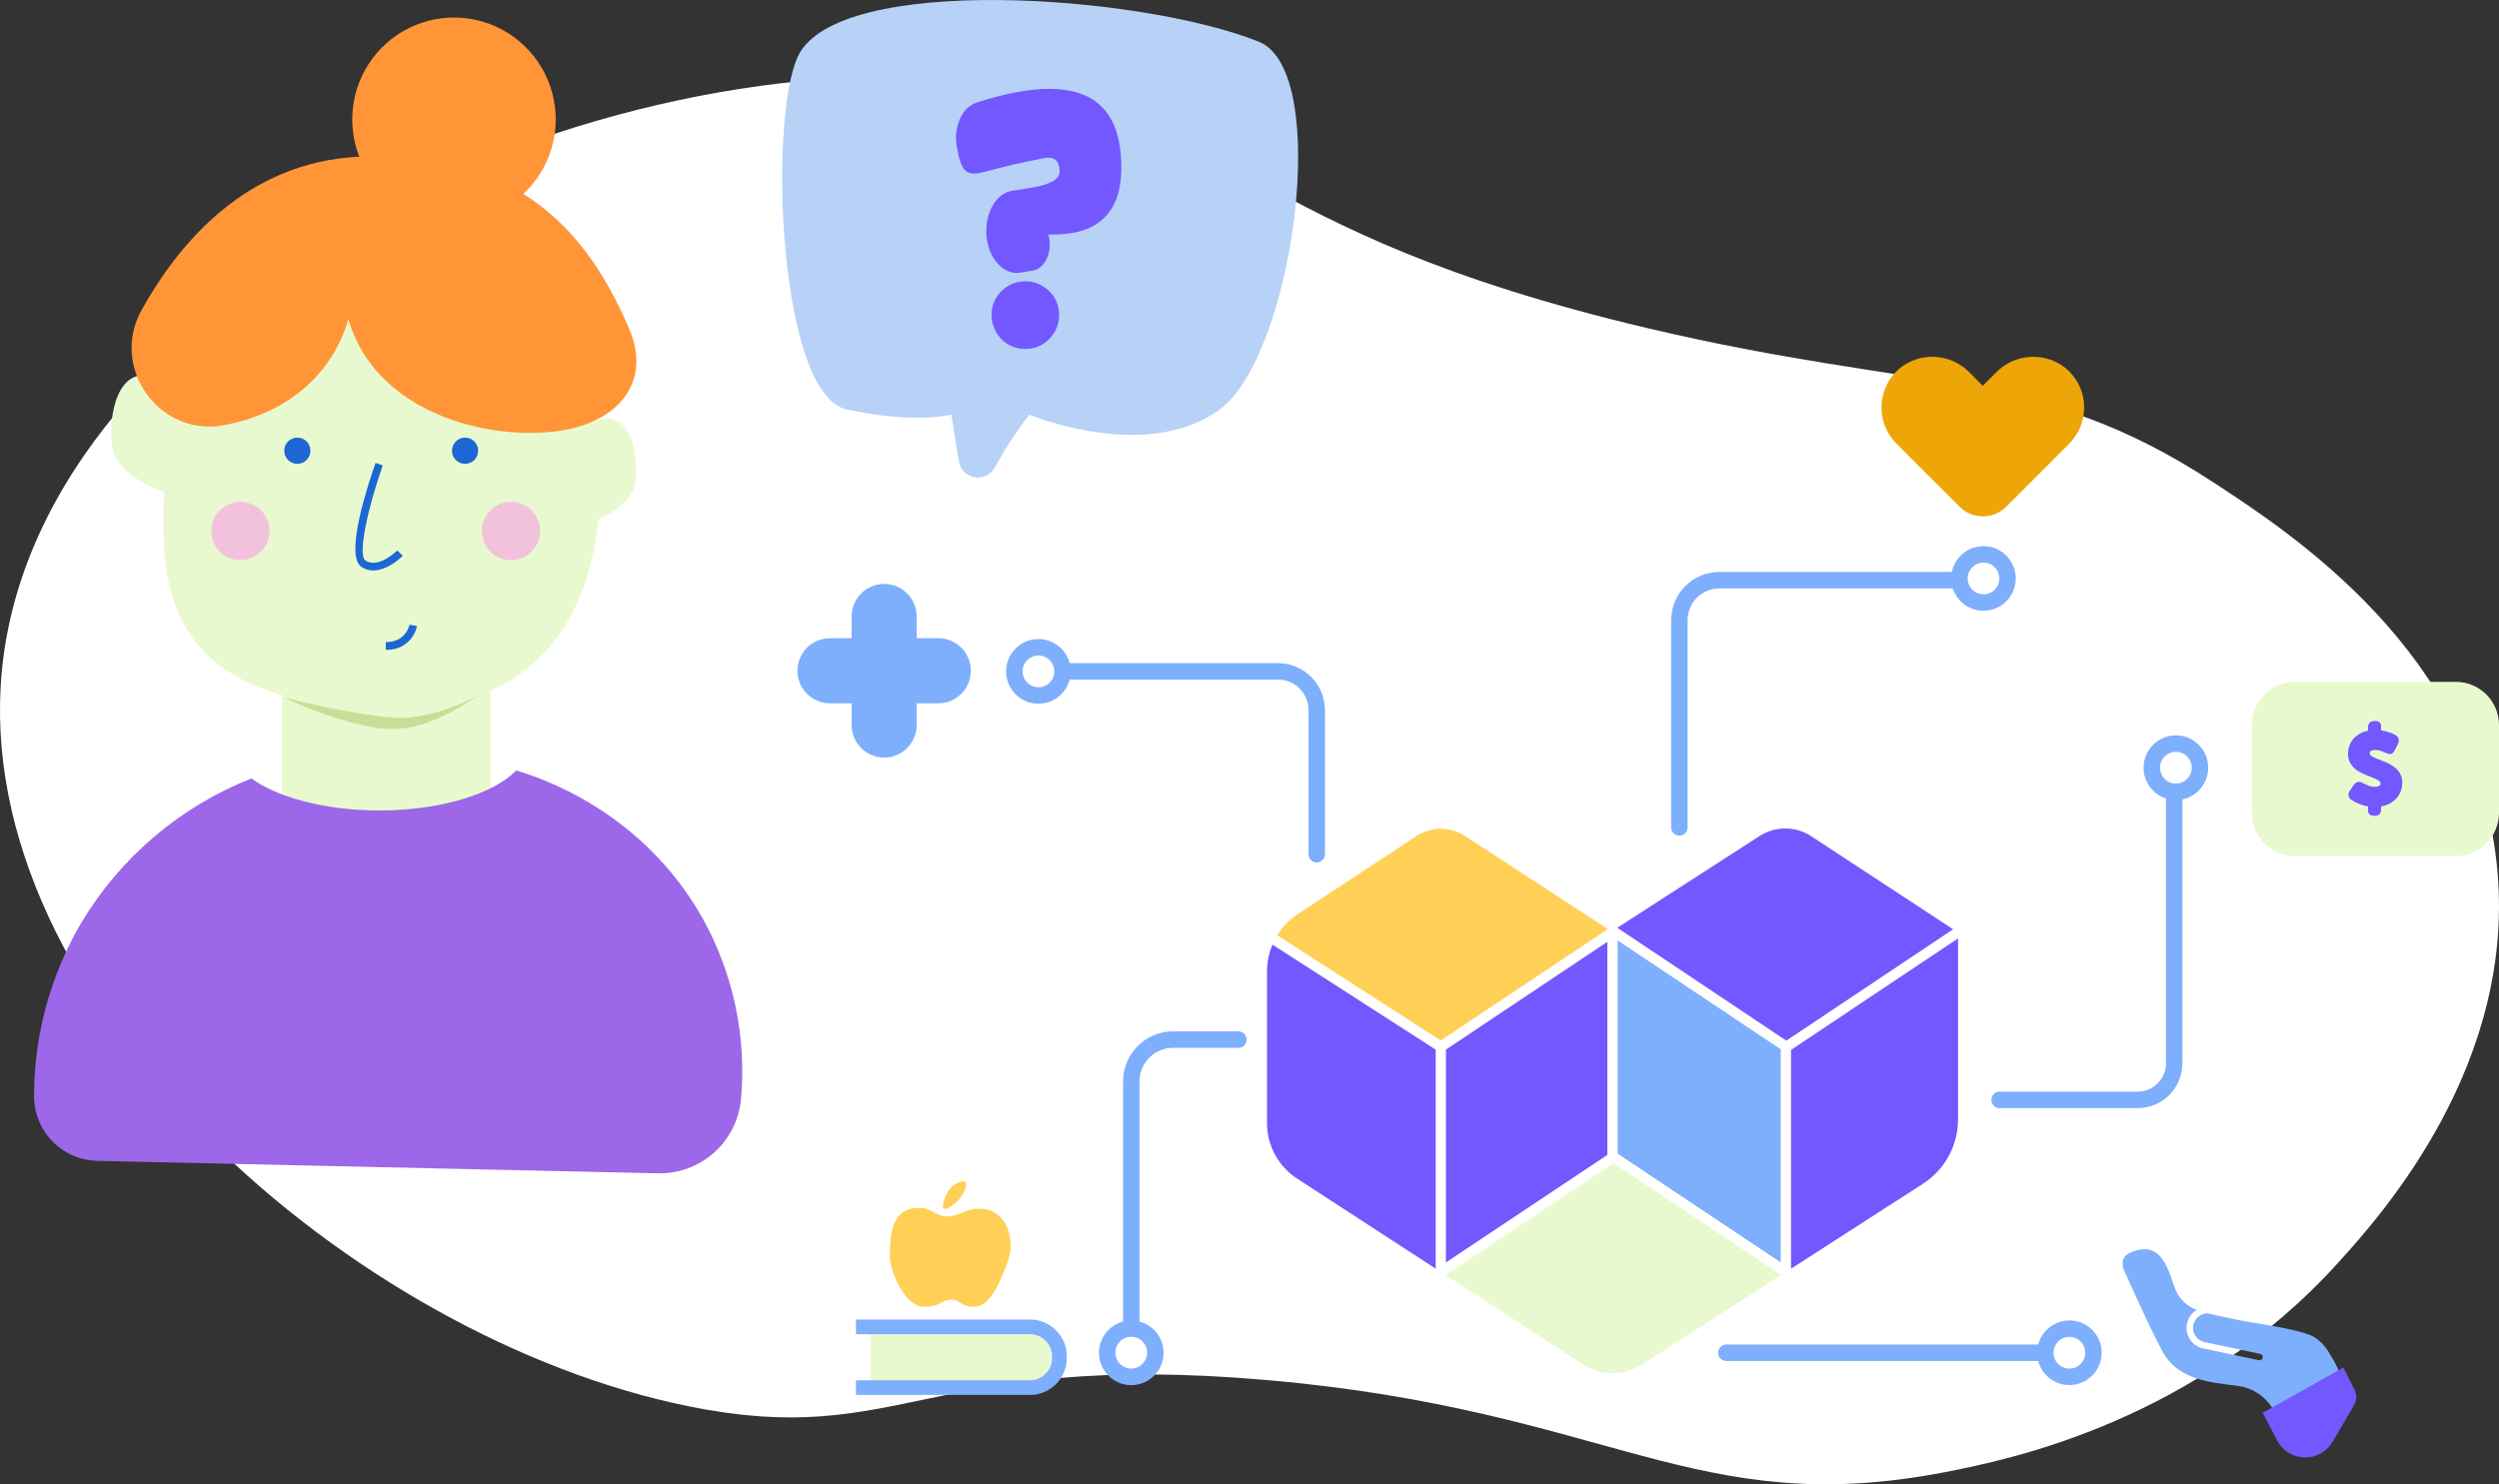 <svg width="510" height="303" viewBox="0 0 510 303" fill="none"
  xmlns="http://www.w3.org/2000/svg">
  <rect x="0" y="0" width="510" height="303" fill="#333333" stroke="none"/>
  <g clip-path="url(#clip0_939_5438)">
    <path d="M0.398 136.775C7.963 59.76 122.251 6.656 203.151 16.883C251.483 22.998 252.439 47.228 336.24 66.992C392.517 80.285 415.538 74.862 451.458 98.303C467.852 109 504.771 133.106 509.513 176.142C513.999 216.821 486.077 247.928 477.362 257.562C448.052 290.078 410.468 297.895 396.976 300.51C345.662 310.436 328.932 287.854 258.534 281.721C188.977 275.668 184.094 295.901 140.627 287.092C72.167 273.266 -6.29 204.848 0.398 136.775Z" fill="white"/>
    <path d="M421.351 151.185L422.147 150.662L420.979 148.908L420.342 149.333L421.351 149.989V151.185Z" fill="white"/>
    <path d="M398.595 189.702L369.612 170.692C368.041 169.668 366.208 169.124 364.334 169.124C362.461 169.124 360.628 169.668 359.057 170.692L330.056 189.392L364.56 212.434L398.595 189.702Z" fill="#7357FF"/>
    <path d="M295.091 214.26V257.704L328.03 235.769V192.263L295.091 214.26Z" fill="#7357FF"/>
    <path d="M328.127 189.657L298.984 170.665C297.515 169.702 295.798 169.19 294.043 169.19C292.288 169.19 290.57 169.702 289.102 170.665L264.843 186.618C263.153 187.729 261.724 189.196 260.658 190.916L294.021 212.407L328.127 189.657Z" fill="#FFD055"/>
    <path d="M330.135 235.494L363.41 257.704V214.198L330.135 191.979V235.494Z" fill="#7EAFFC"/>
    <path d="M259.693 192.839C258.95 194.566 258.568 196.427 258.57 198.307V229.246C258.57 231.51 259.137 233.738 260.219 235.726C261.301 237.714 262.863 239.399 264.763 240.626L293.003 258.989V214.278L259.693 192.839Z" fill="#7357FF"/>
    <path d="M294.994 260.292L323.075 278.548C324.868 279.709 326.957 280.326 329.091 280.326C331.226 280.326 333.315 279.709 335.107 278.548L363.498 260.274L329.295 237.462L294.994 260.292Z" fill="#E8F9CF"/>
    <path d="M365.516 214.331V258.989L392.411 241.671C394.617 240.251 396.432 238.298 397.689 235.993C398.945 233.687 399.604 231.102 399.604 228.475V191.563L365.516 214.331Z" fill="#7357FF"/>
    <path d="M404.788 111.49C403.273 111.491 401.804 112.015 400.63 112.974C399.455 113.933 398.646 115.268 398.339 116.755H350.882C348.276 116.757 345.777 117.795 343.934 119.641C342.091 121.487 341.055 123.99 341.053 126.601V169.017C341.084 169.441 341.274 169.838 341.585 170.128C341.896 170.417 342.305 170.579 342.729 170.579C343.154 170.579 343.563 170.417 343.874 170.128C344.185 169.838 344.375 169.441 344.406 169.017V126.601C344.408 124.881 345.091 123.232 346.305 122.016C347.519 120.8 349.165 120.116 350.882 120.113H398.533C398.907 121.271 399.594 122.303 400.516 123.094C401.439 123.885 402.563 124.405 403.762 124.596C404.962 124.787 406.191 124.642 407.313 124.177C408.435 123.711 409.407 122.944 410.121 121.96C410.835 120.976 411.263 119.813 411.358 118.6C411.453 117.387 411.211 116.171 410.659 115.087C410.107 114.003 409.267 113.094 408.231 112.459C407.194 111.824 406.003 111.489 404.788 111.49ZM404.788 121.319C404.15 121.317 403.527 121.126 402.997 120.769C402.467 120.413 402.054 119.907 401.811 119.316C401.568 118.724 401.506 118.074 401.631 117.447C401.757 116.821 402.065 116.245 402.517 115.793C402.969 115.342 403.544 115.035 404.171 114.911C404.797 114.787 405.446 114.851 406.035 115.096C406.625 115.341 407.128 115.756 407.483 116.288C407.837 116.819 408.027 117.445 408.027 118.084C408.027 118.509 407.943 118.931 407.78 119.324C407.617 119.717 407.378 120.074 407.078 120.374C406.777 120.675 406.42 120.913 406.027 121.075C405.634 121.237 405.213 121.32 404.788 121.319Z" fill="#7EAFFC"/>
    <path d="M450.653 156.724C450.654 155.506 450.319 154.311 449.684 153.271C449.05 152.232 448.14 151.388 447.057 150.835C445.973 150.281 444.758 150.038 443.545 150.134C442.332 150.229 441.17 150.659 440.186 151.375C439.202 152.092 438.435 153.067 437.97 154.193C437.506 155.319 437.361 156.552 437.552 157.755C437.744 158.959 438.264 160.085 439.055 161.011C439.846 161.936 440.878 162.625 442.035 162.999V217.06C442.035 218.594 441.428 220.064 440.346 221.149C439.265 222.234 437.798 222.845 436.267 222.848H407.956C407.532 222.878 407.136 223.069 406.847 223.38C406.557 223.692 406.397 224.102 406.397 224.527C406.397 224.952 406.557 225.362 406.847 225.674C407.136 225.985 407.532 226.176 407.956 226.206H436.267C438.687 226.204 441.007 225.239 442.717 223.524C444.428 221.809 445.388 219.484 445.388 217.06V163.185C446.873 162.878 448.207 162.068 449.166 160.891C450.124 159.714 450.649 158.243 450.653 156.724ZM444.07 159.959C443.429 159.961 442.802 159.772 442.268 159.416C441.734 159.061 441.318 158.554 441.071 157.961C440.825 157.368 440.76 156.715 440.885 156.085C441.01 155.455 441.318 154.876 441.772 154.422C442.225 153.968 442.803 153.659 443.432 153.534C444.061 153.409 444.713 153.474 445.305 153.72C445.897 153.967 446.402 154.384 446.757 154.919C447.113 155.454 447.301 156.082 447.299 156.724C447.297 157.582 446.956 158.403 446.351 159.009C445.746 159.615 444.926 159.957 444.07 159.959Z" fill="#7EAFFC"/>
    <path d="M260.852 135.375H218.297C217.89 133.823 216.932 132.473 215.604 131.577C214.275 130.681 212.666 130.3 211.077 130.506C209.489 130.712 208.03 131.49 206.972 132.695C205.915 133.9 205.332 135.45 205.332 137.054C205.332 138.659 205.915 140.208 206.972 141.413C208.03 142.618 209.489 143.396 211.077 143.602C212.666 143.808 214.275 143.427 215.604 142.531C216.932 141.635 217.89 140.285 218.297 138.734H260.852C262.495 138.734 264.07 139.387 265.232 140.551C266.393 141.714 267.046 143.292 267.046 144.937V174.263C267.029 174.494 267.06 174.726 267.136 174.944C267.213 175.163 267.334 175.363 267.491 175.532C267.648 175.702 267.839 175.837 268.051 175.929C268.263 176.022 268.491 176.069 268.722 176.069C268.953 176.069 269.182 176.022 269.393 175.929C269.605 175.837 269.796 175.702 269.953 175.532C270.11 175.363 270.231 175.163 270.308 174.944C270.384 174.726 270.415 174.494 270.399 174.263V144.955C270.396 142.418 269.39 139.985 267.601 138.19C265.812 136.394 263.385 135.382 260.852 135.375ZM211.936 140.293C211.295 140.295 210.668 140.106 210.135 139.751C209.601 139.396 209.185 138.89 208.938 138.297C208.692 137.705 208.626 137.052 208.75 136.422C208.874 135.793 209.182 135.214 209.634 134.759C210.087 134.305 210.664 133.995 211.292 133.869C211.921 133.743 212.572 133.807 213.164 134.052C213.756 134.297 214.263 134.713 214.619 135.247C214.975 135.78 215.165 136.408 215.165 137.05C215.166 137.475 215.084 137.897 214.922 138.29C214.76 138.684 214.523 139.041 214.223 139.343C213.923 139.644 213.566 139.883 213.174 140.046C212.781 140.209 212.361 140.293 211.936 140.293Z" fill="#7EAFFC"/>
    <path d="M252.607 210.538H239.407C236.7 210.54 234.104 211.618 232.19 213.536C230.276 215.453 229.199 218.053 229.197 220.765V269.774C227.648 270.183 226.3 271.142 225.406 272.473C224.511 273.804 224.131 275.415 224.337 277.007C224.542 278.598 225.319 280.06 226.522 281.119C227.725 282.178 229.272 282.762 230.873 282.762C232.475 282.762 234.022 282.178 235.225 281.119C236.428 280.06 237.205 278.598 237.41 277.007C237.616 275.415 237.236 273.804 236.341 272.473C235.447 271.142 234.099 270.183 232.55 269.774V220.765C232.552 218.944 233.276 217.198 234.561 215.911C235.846 214.623 237.589 213.899 239.407 213.896H252.607C252.837 213.913 253.069 213.882 253.287 213.805C253.504 213.729 253.704 213.608 253.873 213.45C254.043 213.292 254.177 213.102 254.27 212.889C254.362 212.677 254.41 212.448 254.41 212.217C254.41 211.986 254.362 211.757 254.27 211.544C254.177 211.332 254.043 211.141 253.873 210.984C253.704 210.826 253.504 210.705 253.287 210.629C253.069 210.552 252.837 210.521 252.607 210.538ZM234.107 276.12C234.109 276.762 233.921 277.39 233.566 277.924C233.211 278.459 232.706 278.876 232.114 279.123C231.523 279.37 230.872 279.435 230.243 279.311C229.614 279.187 229.036 278.879 228.583 278.426C228.129 277.972 227.82 277.394 227.694 276.765C227.568 276.135 227.632 275.483 227.877 274.89C228.121 274.296 228.536 273.789 229.069 273.432C229.602 273.076 230.228 272.885 230.869 272.885C231.296 272.885 231.718 272.97 232.112 273.134C232.506 273.298 232.864 273.538 233.165 273.841C233.466 274.145 233.704 274.504 233.866 274.9C234.027 275.295 234.109 275.719 234.107 276.147V276.12Z" fill="#7EAFFC"/>
    <path d="M422.324 269.553C420.87 269.556 419.459 270.039 418.308 270.929C417.158 271.819 416.333 273.064 415.963 274.472H352.191C351.768 274.503 351.372 274.693 351.082 275.004C350.793 275.316 350.632 275.726 350.632 276.151C350.632 276.577 350.793 276.986 351.082 277.298C351.372 277.609 351.768 277.8 352.191 277.831H415.963C416.277 279.022 416.917 280.101 417.812 280.945C418.707 281.79 419.82 282.367 421.026 282.61C422.231 282.854 423.481 282.754 424.633 282.323C425.784 281.891 426.792 281.145 427.542 280.169C428.293 279.193 428.755 278.026 428.877 276.8C428.998 275.574 428.775 274.339 428.232 273.234C427.688 272.129 426.847 271.198 425.803 270.547C424.759 269.897 423.553 269.552 422.324 269.553ZM422.324 279.39C421.683 279.39 421.057 279.2 420.525 278.844C419.992 278.487 419.577 277.981 419.332 277.388C419.087 276.795 419.023 276.143 419.148 275.514C419.273 274.885 419.581 274.307 420.034 273.853C420.487 273.399 421.064 273.091 421.692 272.965C422.32 272.84 422.971 272.904 423.563 273.15C424.155 273.395 424.66 273.811 425.016 274.345C425.372 274.878 425.562 275.505 425.562 276.147C425.562 277.007 425.221 277.832 424.613 278.44C424.006 279.049 423.182 279.39 422.324 279.39Z" fill="#7EAFFC"/>
    <path d="M501.197 139.194H468.356C463.494 139.194 459.553 143.142 459.553 148.013V165.933C459.553 170.803 463.494 174.751 468.356 174.751H501.197C506.059 174.751 510 170.803 510 165.933V148.013C510 143.142 506.059 139.194 501.197 139.194Z" fill="#E8F9CF"/>
    <path d="M248.926 83.582C263.914 72.566 271.929 14.517 256.889 8.508C232.798 -1.152 170.823 -5.504 162.834 11.521C156.809 24.328 158.835 80.587 172.822 83.591C186.81 86.595 194.153 84.646 194.153 84.646L195.781 94.669C196.011 95.418 196.457 96.082 197.063 96.577C197.669 97.073 198.407 97.378 199.186 97.453C199.964 97.529 200.748 97.373 201.437 97.003C202.127 96.634 202.693 96.069 203.062 95.378C205.093 91.608 207.44 88.018 210.078 84.646C210.078 84.646 233.939 94.589 248.926 83.582Z" fill="#B7D1F7"/>
    <path d="M201.293 47.547C201.125 43.214 203.416 39.429 206.521 38.96C211.184 38.251 216.253 37.666 216.253 35.007C216.253 31.462 213.467 32.197 212.715 32.348C208.291 33.234 205.371 33.864 201.213 35.007C197.241 36.097 196.17 35.282 195.25 29.822C194.578 25.852 196.374 21.908 199.24 20.96C205.073 19.081 210.049 18.142 214.165 18.142C223.125 18.142 227.982 22.617 228.737 31.568C228.808 32.455 228.843 33.341 228.843 34.227C228.843 43.326 224.201 47.875 214.917 47.875H213.944C214.909 51.145 213.369 54.797 210.839 55.222L208.256 55.657C204.717 56.259 201.47 52.528 201.275 47.53L201.293 47.547ZM209.255 71.228C208.37 71.245 207.491 71.085 206.669 70.756C205.847 70.427 205.099 69.937 204.469 69.314C203.786 68.641 203.246 67.836 202.882 66.948C202.519 66.059 202.339 65.106 202.354 64.147C202.396 62.385 203.11 60.706 204.349 59.456C205.588 58.205 207.258 57.476 209.016 57.42C209.984 57.391 210.947 57.565 211.845 57.929C212.742 58.294 213.553 58.842 214.227 59.538C215.449 60.775 216.139 62.442 216.147 64.182C216.162 65.142 215.979 66.096 215.609 66.982C215.239 67.868 214.69 68.668 213.997 69.331C213.375 69.944 212.638 70.426 211.829 70.752C211.019 71.077 210.154 71.239 209.282 71.228H209.255Z" fill="#7357FF"/>
    <path d="M479.875 163.283C479.716 163.188 479.579 163.059 479.477 162.905C479.374 162.75 479.306 162.575 479.28 162.391C479.254 162.208 479.269 162.02 479.324 161.843C479.38 161.666 479.474 161.504 479.601 161.368L480.362 160.252C480.488 160.035 480.668 159.855 480.884 159.729C481.048 159.645 481.23 159.6 481.415 159.596C481.582 159.596 481.748 159.632 481.901 159.702L482.299 159.888C482.664 160.08 483.039 160.251 483.423 160.402C483.803 160.553 484.209 160.628 484.617 160.624C484.922 160.645 485.226 160.587 485.502 160.456C485.602 160.415 485.687 160.345 485.745 160.255C485.804 160.164 485.833 160.058 485.829 159.95C485.818 159.802 485.765 159.66 485.678 159.539C485.59 159.419 485.471 159.325 485.334 159.268C484.94 159.045 484.529 158.855 484.104 158.701L482.512 158.063C481.946 157.834 481.411 157.536 480.919 157.176C480.426 156.815 480.008 156.36 479.689 155.838C479.341 155.23 479.17 154.536 479.194 153.835C479.171 152.733 479.559 151.662 480.282 150.831C481.062 149.959 482.112 149.375 483.264 149.174V148.58C483.264 147.694 483.697 147.188 484.564 147.188H484.67C485.555 147.188 485.935 147.561 485.935 148.305V149.085C486.558 149.173 487.169 149.328 487.758 149.546C488.155 149.684 488.538 149.862 488.899 150.078C489.055 150.166 489.191 150.284 489.301 150.425C489.41 150.567 489.49 150.729 489.536 150.902C489.602 151.265 489.533 151.64 489.342 151.956L488.713 153.162C488.617 153.391 488.465 153.592 488.271 153.747C488.136 153.853 487.973 153.918 487.802 153.933C487.636 153.937 487.471 153.91 487.316 153.853C487.16 153.803 487.009 153.741 486.864 153.667C486.511 153.507 486.174 153.374 485.865 153.268C485.514 153.149 485.146 153.092 484.776 153.1C484.489 153.087 484.203 153.135 483.936 153.241C483.839 153.28 483.757 153.347 483.699 153.435C483.642 153.522 483.614 153.625 483.617 153.729C483.627 153.88 483.678 154.026 483.766 154.15C483.853 154.273 483.974 154.37 484.113 154.429C484.512 154.638 484.923 154.824 485.343 154.987C485.838 155.173 486.369 155.377 486.935 155.608C487.499 155.839 488.034 156.136 488.528 156.494C489.021 156.852 489.438 157.304 489.757 157.823C490.103 158.426 490.275 159.114 490.253 159.809C490.255 160.358 490.162 160.904 489.979 161.422C489.8 161.947 489.523 162.434 489.165 162.857C488.786 163.304 488.33 163.679 487.82 163.965C487.233 164.289 486.596 164.511 485.935 164.621V165.144C485.935 166.074 485.511 166.535 484.67 166.535H484.564C483.697 166.535 483.264 166.163 483.264 165.419V164.621C482.907 164.563 482.555 164.48 482.211 164.373C481.875 164.266 481.556 164.151 481.264 164.027C480.992 163.914 480.726 163.787 480.468 163.646C480.264 163.536 480.066 163.415 479.875 163.283Z" fill="#7357FF"/>
    <path d="M470.966 272.38C468.232 271.272 459.42 269.934 459.42 269.934C458.597 269.81 457.792 269.677 456.996 269.5C454.51 268.95 452.422 268.614 450.679 268.117C449.936 268.075 449.205 268.316 448.632 268.79C448.058 269.265 447.684 269.939 447.585 270.677C447.485 271.416 447.668 272.164 448.095 272.774C448.523 273.384 449.164 273.81 449.892 273.966L461.269 276.377C461.44 276.413 461.59 276.516 461.686 276.662C461.782 276.808 461.816 276.986 461.782 277.157C461.746 277.328 461.644 277.478 461.498 277.574C461.353 277.67 461.175 277.705 461.004 277.671L449.617 275.26C448.774 275.084 448.003 274.656 447.407 274.033C446.81 273.409 446.417 272.619 446.278 271.767C446.139 270.915 446.261 270.04 446.628 269.259C446.996 268.478 447.59 267.826 448.335 267.39C446.549 266.771 445.075 265.477 444.229 263.783C442.867 261.125 441.991 253.671 436.161 255.213C433.701 255.86 432.356 256.986 433.701 259.831C435.046 262.676 437.736 269.057 441.319 275.872C444.902 282.687 453.864 282.253 457.89 283.13C460.437 283.807 462.613 285.467 463.941 287.748L476.929 280.941C476.929 280.941 478.884 281.828 475.159 275.881C473.195 272.797 470.966 272.38 470.966 272.38Z" fill="#7EAFFC"/>
    <path d="M464.702 294.031L461.782 288.403L478.238 279.169L480.53 283.759C480.77 284.242 480.886 284.776 480.868 285.315C480.849 285.854 480.696 286.379 480.424 286.844L476.053 294.315C475.468 295.317 474.624 296.144 473.612 296.709C472.599 297.274 471.453 297.557 470.294 297.528C469.135 297.499 468.005 297.16 467.021 296.545C466.038 295.93 465.237 295.062 464.702 294.031Z" fill="#7357FF"/>
    <path d="M181.608 256.25C181.608 252.067 182.094 247.388 186.173 246.688C190.251 245.988 190.596 248.46 193.507 248.309C196.418 248.159 197.232 246.262 201.195 246.865C205.159 247.468 207.442 252.758 205.619 257.695C203.797 262.631 201.797 266.761 198.789 266.761C195.781 266.761 196.029 265.201 193.985 265.317C191.941 265.432 191.985 266.761 188.447 266.761C184.908 266.761 181.608 259.981 181.608 256.25Z" fill="#FFD055"/>
    <path d="M192.428 246.12C192.658 244.578 193.489 241.831 196.453 241.149C196.546 241.125 196.643 241.125 196.735 241.147C196.828 241.169 196.914 241.213 196.987 241.276C197.059 241.339 197.115 241.418 197.15 241.507C197.185 241.596 197.198 241.692 197.188 241.787C197.046 242.921 196.347 245.092 193.286 246.714C193.191 246.766 193.084 246.791 192.976 246.785C192.868 246.779 192.763 246.744 192.674 246.682C192.585 246.621 192.515 246.535 192.472 246.436C192.428 246.337 192.413 246.228 192.428 246.12Z" fill="#FFD055"/>
    <path d="M215.236 271.848H177.653V282.749H215.236V271.848Z" fill="#E8F9CF"/>
    <path d="M174.689 270.856H210.299C211.095 270.873 211.88 271.047 212.609 271.368C213.337 271.689 213.996 272.151 214.546 272.727C215.097 273.304 215.528 273.983 215.817 274.726C216.105 275.469 216.245 276.262 216.227 277.059C216.245 277.857 216.105 278.65 215.817 279.393C215.528 280.136 215.097 280.815 214.546 281.392C213.996 281.968 213.337 282.429 212.609 282.751C211.88 283.072 211.095 283.246 210.299 283.263H174.689" stroke="#7EAFFC" stroke-width="3" stroke-miterlimit="10"/>
    <path d="M191.499 130.279H187.075V125.847C187.075 124.085 186.376 122.394 185.132 121.147C183.887 119.901 182.2 119.201 180.44 119.201C178.68 119.201 176.992 119.901 175.748 121.147C174.503 122.394 173.804 124.085 173.804 125.847V130.279H169.381C167.621 130.279 165.933 130.979 164.689 132.226C163.444 133.472 162.745 135.163 162.745 136.926C162.745 138.688 163.444 140.379 164.689 141.626C165.933 142.872 167.621 143.572 169.381 143.572H173.804V148.004C173.804 149.767 174.503 151.457 175.748 152.704C176.992 153.95 178.68 154.651 180.44 154.651C182.2 154.651 183.887 153.95 185.132 152.704C186.376 151.457 187.075 149.767 187.075 148.004V143.572H191.499C193.259 143.572 194.946 142.872 196.191 141.626C197.435 140.379 198.134 138.688 198.134 136.926C198.134 135.163 197.435 133.472 196.191 132.226C194.946 130.979 193.259 130.279 191.499 130.279Z" fill="#7EAFFC"/>
    <path d="M122.747 85.603C122.358 85.7 121.995 85.816 121.65 85.931C121.544 85.24 121.473 84.867 121.473 84.867L107.689 47.202L39.954 60.495L36.495 80.223C34.958 78.478 32.896 77.28 30.62 76.811C24.427 75.207 22.056 83.901 22.835 90.894C23.419 96.149 30.107 99.216 33.452 100.421C33.168 114.238 32.009 134.621 57.578 141.924V167.289H100.151V140.967C115.696 134.098 120.783 118.855 122.11 105.987C125.215 104.604 129.232 102.096 129.674 98.294C130.4 91.993 128.356 84.194 122.747 85.603Z" fill="#E8F9CF"/>
    <path d="M105.344 157.292C100.655 162.086 89.906 165.445 77.387 165.445C66.337 165.445 56.667 162.786 51.323 158.913C36.83 164.62 24.625 174.964 16.606 188.337C10.306 199.048 6.971 211.248 6.945 223.681C6.926 227.154 8.272 230.496 10.692 232.983C13.113 235.471 16.413 236.905 19.88 236.974L134.248 239.518C138.478 239.622 142.589 238.107 145.743 235.281C148.898 232.456 150.858 228.533 151.226 224.31C152.356 211.568 149.651 198.78 143.458 187.593C131.019 165.294 109.706 158.559 105.344 157.292Z" fill="#9C67E8"/>
    <path d="M57.852 142.341C57.852 142.341 71.38 148.819 79.97 148.819C88.561 148.819 95.241 143.12 99.903 140.781C99.903 140.781 89.287 147.259 79.97 146.479C70.654 145.699 57.852 142.341 57.852 142.341Z" fill="#C5E096"/>
    <path d="M60.683 94.687C62.159 94.687 63.355 93.489 63.355 92.01C63.355 90.532 62.159 89.334 60.683 89.334C59.208 89.334 58.011 90.532 58.011 92.01C58.011 93.489 59.208 94.687 60.683 94.687Z" fill="#1C67D3"/>
    <path d="M94.913 94.687C96.389 94.687 97.585 93.489 97.585 92.01C97.585 90.532 96.389 89.334 94.913 89.334C93.438 89.334 92.242 90.532 92.242 92.01C92.242 93.489 93.438 94.687 94.913 94.687Z" fill="#1C67D3"/>
    <path d="M78.74 132.636V131.076C82.89 131.076 83.536 127.673 83.562 127.531L85.102 127.797C84.799 129.235 83.989 130.515 82.821 131.404C81.653 132.292 80.204 132.73 78.74 132.636Z" fill="#1C67D3"/>
    <path d="M28.904 63.269C36.575 49.471 50.429 33.066 73.326 31.985C71.945 28.465 71.548 24.636 72.178 20.907C72.808 17.179 74.44 13.693 76.899 10.824C79.359 7.955 82.553 5.813 86.137 4.626C89.721 3.44 93.561 3.255 97.242 4.091C100.924 4.927 104.308 6.752 107.031 9.371C109.754 11.99 111.714 15.302 112.698 18.953C113.682 22.604 113.654 26.454 112.617 30.09C111.58 33.726 109.574 37.01 106.813 39.589C116.961 45.934 123.623 55.781 128.515 67.417C132.939 77.955 126.259 86.596 113.041 88.102C98.373 89.777 76.396 83.777 71.07 65.06C71.07 65.06 67.531 82.616 45.855 86.773C32.576 89.352 22.322 75.101 28.904 63.269Z" fill="#FF9536"/>
    <path d="M76.184 116.453C75.315 116.458 74.464 116.202 73.742 115.718C70.3 113.413 75.087 98.879 76.644 94.492L78.112 95.006C75.122 103.479 72.937 113.298 74.573 114.415C77.228 116.187 81.032 112.412 81.076 112.368L82.209 113.44C82.058 113.626 79.192 116.453 76.184 116.453Z" fill="#1C67D3"/>
    <path d="M49.067 114.362C52.35 114.362 55.012 111.695 55.012 108.406C55.012 105.117 52.35 102.45 49.067 102.45C45.783 102.45 43.121 105.117 43.121 108.406C43.121 111.695 45.783 114.362 49.067 114.362Z" fill="#F2C2DD"/>
    <path d="M104.283 114.362C107.566 114.362 110.228 111.695 110.228 108.406C110.228 105.117 107.566 102.45 104.283 102.45C100.999 102.45 98.337 105.117 98.337 108.406C98.337 111.695 100.999 114.362 104.283 114.362Z" fill="#F2C2DD"/>
    <path d="M421.536 75.127C419.483 73.501 416.902 72.692 414.289 72.855C411.676 73.019 409.216 74.144 407.381 76.014L404.647 78.752L401.922 76.014C400.087 74.144 397.626 73.019 395.014 72.855C392.401 72.692 389.82 73.501 387.766 75.127C386.647 76.05 385.733 77.197 385.081 78.494C384.43 79.791 384.057 81.21 383.985 82.66C383.914 84.111 384.145 85.56 384.665 86.915C385.186 88.27 385.983 89.502 387.005 90.53L389.96 93.499L399.896 103.425C401.163 104.694 402.882 105.406 404.673 105.406C406.465 105.406 408.183 104.694 409.451 103.425L419.36 93.499L422.324 90.53C423.345 89.5 424.14 88.267 424.658 86.911C425.176 85.554 425.405 84.105 425.331 82.654C425.257 81.204 424.881 79.785 424.227 78.489C423.574 77.193 422.657 76.048 421.536 75.127Z" fill="#EDA507"/>
  </g>
  <defs>
    <clipPath id="clip0_939_5438">
      <rect width="510" height="303" fill="white"/>
    </clipPath>
  </defs>
</svg>
